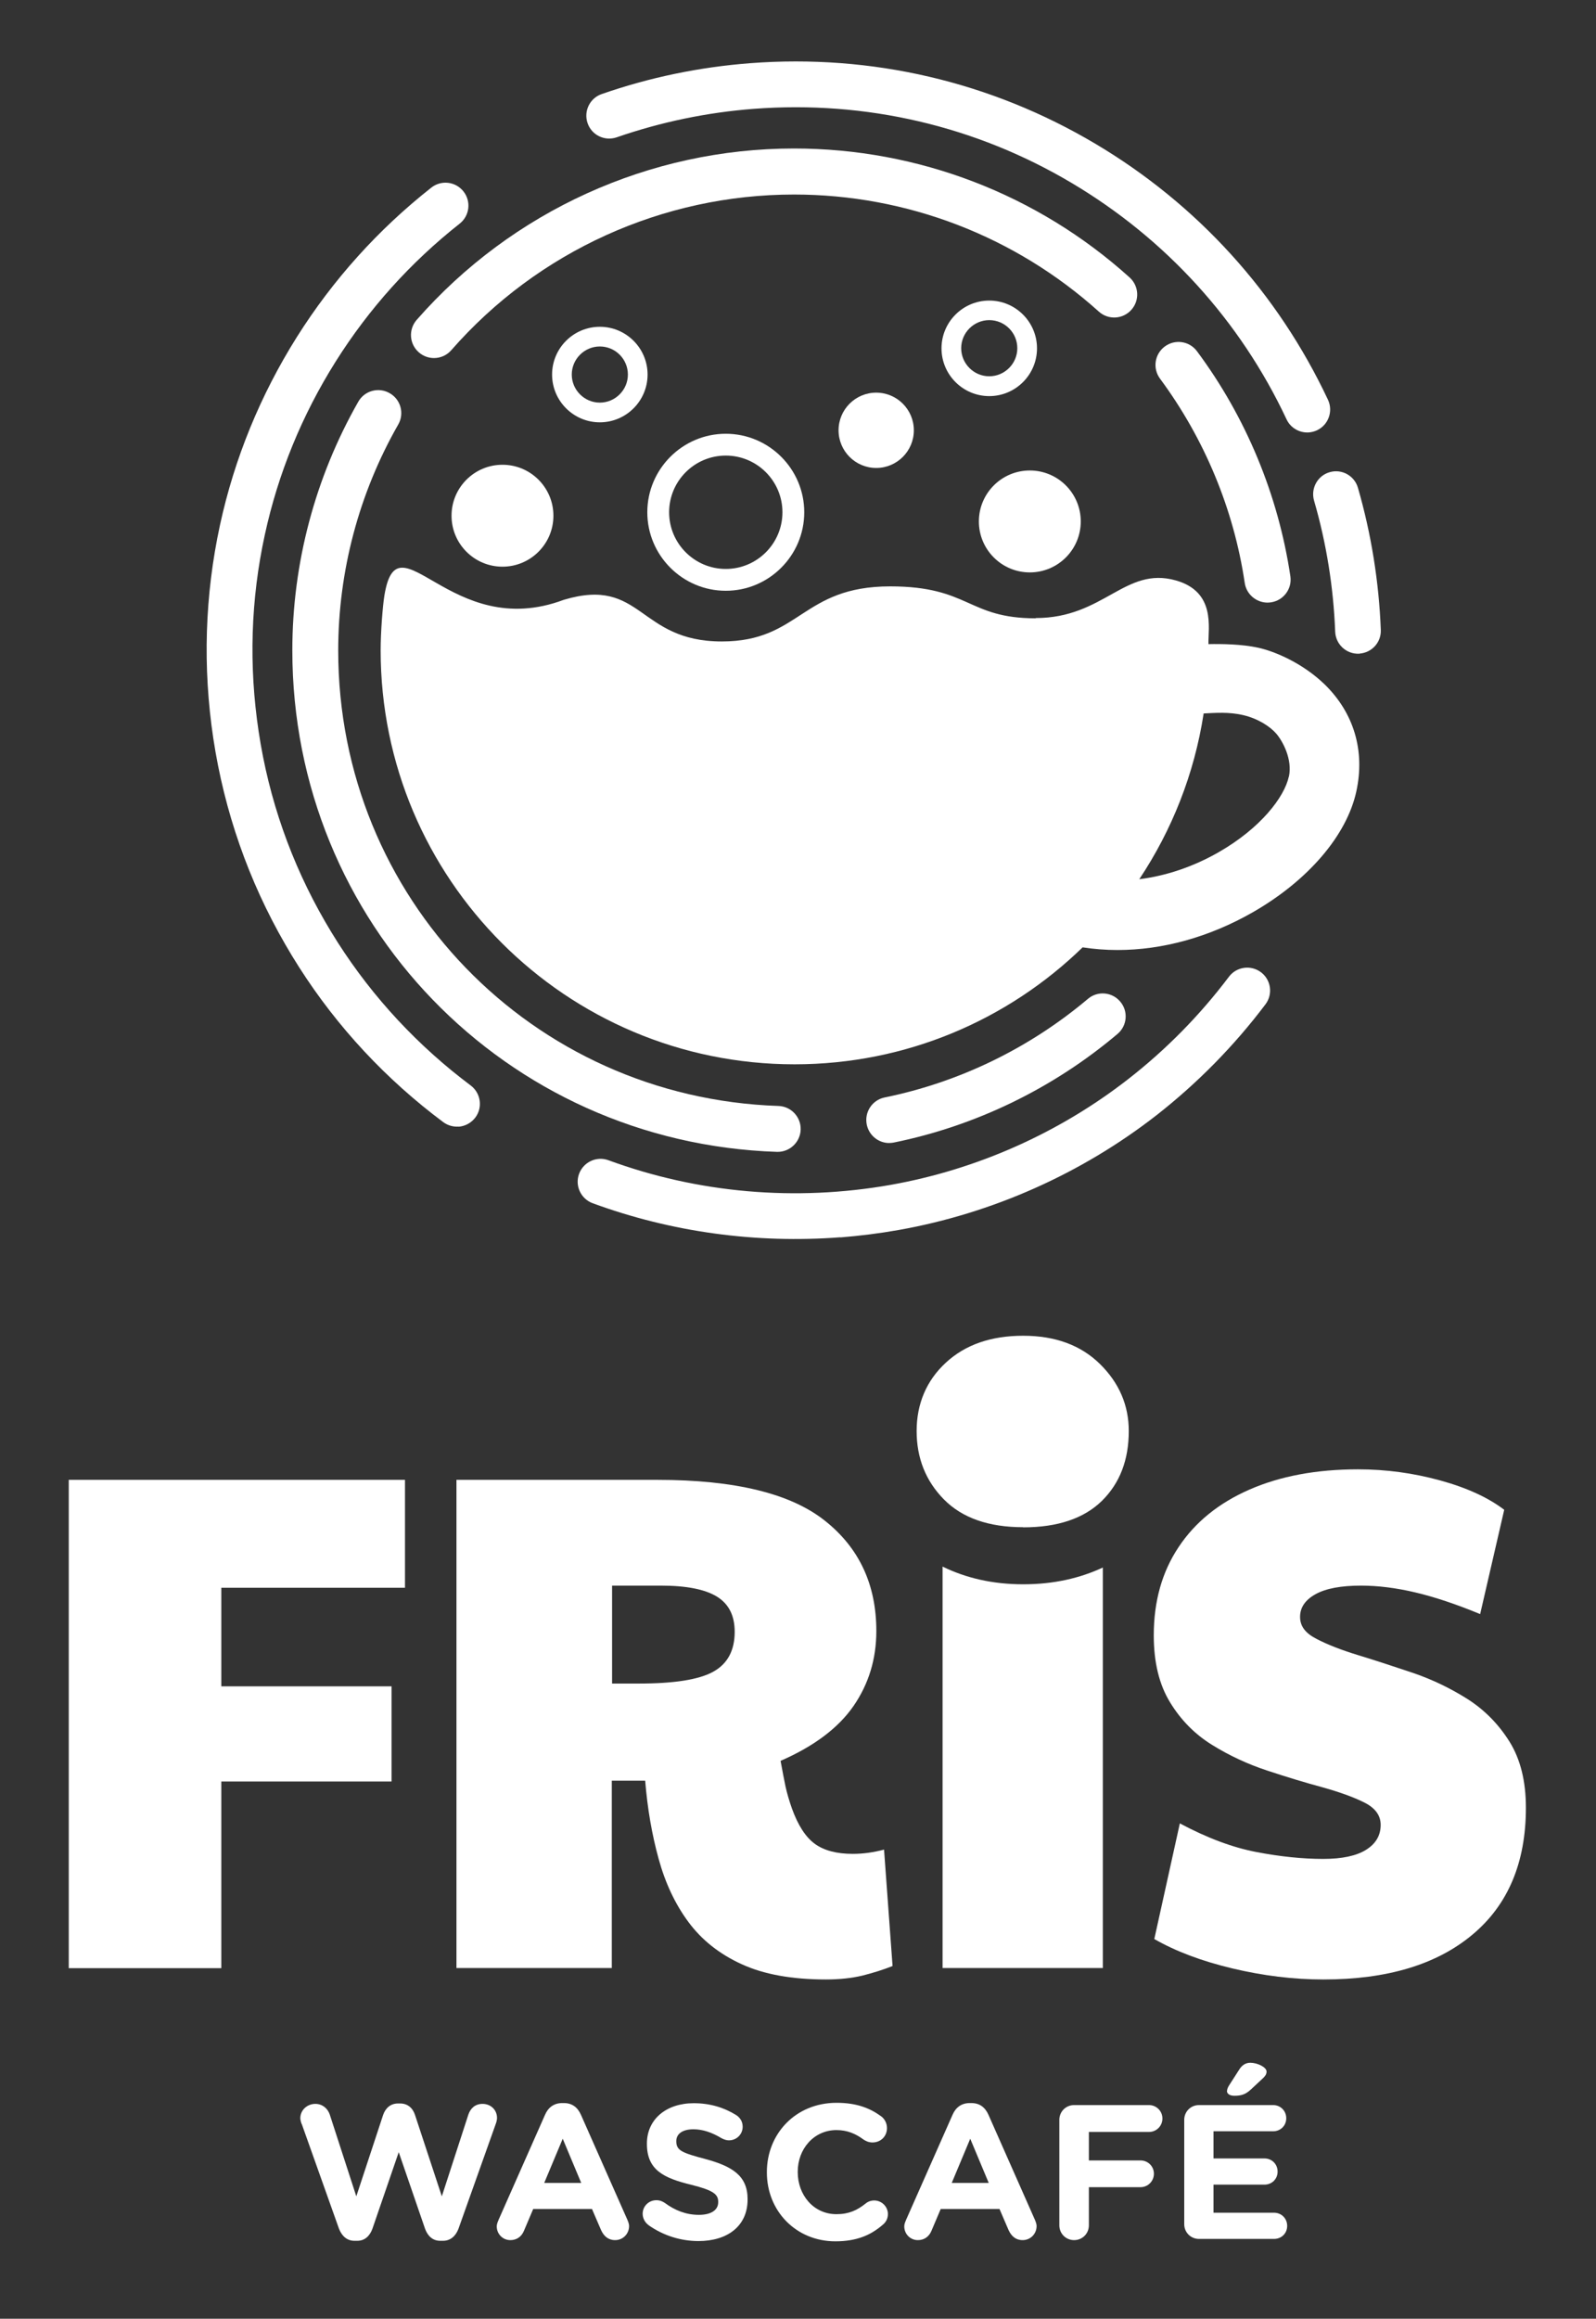 <svg xmlns="http://www.w3.org/2000/svg" id="Laag_1" data-name="Laag 1" viewBox="0 0 120 174.27"><rect x="0" y="0" width="120" height="174.27" fill="#333333" stroke="none"/><defs><style>      .cls-1 {        fill: #fff;        stroke-width: 0px;      }    </style></defs><g><g><path class="cls-1" d="M5.17,147.91v-36.69h25.28v8.11h-13.81v7.41h12.8v7.15h-12.8v14.03H5.17Z"></path><path class="cls-1" d="M62.11,148.77c-2.56,0-4.68-.38-6.35-1.15-1.67-.76-3-1.82-4-3.17-1-1.35-1.74-2.93-2.24-4.75-.5-1.81-.84-3.77-1.01-5.87h-2.51v14.08h-11.68v-36.69h15.09c5.83,0,10.03,1.02,12.61,3.07,2.58,2.04,3.87,4.81,3.87,8.29,0,2.1-.57,3.97-1.71,5.63-1.14,1.65-2.97,3.03-5.49,4.13.14.78.27,1.42.37,1.92.11.5.27,1.05.48,1.65.46,1.28,1.04,2.17,1.73,2.67.69.5,1.64.75,2.85.75.78,0,1.56-.11,2.35-.32l.64,8.75c-.71.28-1.47.52-2.27.72-.8.19-1.72.29-2.75.29ZM46.01,126.53h2.03c2.63,0,4.49-.29,5.57-.88,1.08-.59,1.63-1.59,1.63-3.01,0-1.21-.44-2.09-1.33-2.64-.89-.55-2.29-.83-4.21-.83h-3.68v7.36Z"></path><path class="cls-1" d="M99.49,148.77c-2.24,0-4.52-.28-6.83-.83-2.31-.55-4.27-1.29-5.87-2.21l1.92-8.69c2.06,1.1,3.99,1.82,5.79,2.16,1.79.34,3.46.51,4.99.51,1.42,0,2.5-.23,3.23-.69.73-.46,1.09-1.08,1.09-1.87,0-.71-.41-1.27-1.23-1.68-.82-.41-1.88-.79-3.17-1.15-1.3-.35-2.68-.77-4.13-1.25-1.46-.48-2.84-1.12-4.13-1.92-1.3-.8-2.36-1.87-3.17-3.2-.82-1.33-1.23-3.01-1.23-5.04,0-2.56.62-4.77,1.87-6.64,1.24-1.87,3.02-3.31,5.33-4.32,2.31-1.01,5.03-1.52,8.16-1.52,2.1,0,4.15.28,6.16.83,2.01.55,3.62,1.29,4.83,2.21l-1.81,7.84c-1.81-.75-3.44-1.29-4.88-1.63-1.44-.34-2.8-.51-4.08-.51-1.49,0-2.63.21-3.41.64-.78.43-1.17,1-1.17,1.71s.41,1.23,1.23,1.65c.82.43,1.87.84,3.15,1.23,1.28.39,2.65.84,4.11,1.33,1.46.5,2.83,1.16,4.11,1.97,1.28.82,2.33,1.89,3.15,3.2.82,1.32,1.23,2.97,1.23,4.96,0,4.12-1.34,7.31-4.03,9.55-2.68,2.24-6.41,3.36-11.17,3.36Z"></path><path class="cls-1" d="M76.93,119.07c-2.32,0-4.32-.48-6.06-1.33v30.17h12.05v-30.1c-1.72.8-3.69,1.26-5.99,1.26Z"></path><path class="cls-1" d="M76.93,114.78c-2.6,0-4.59-.7-5.96-2.09-1.37-1.39-2.05-3.11-2.05-5.14s.73-3.79,2.2-5.14c1.46-1.35,3.4-2.02,5.81-2.02s4.34.71,5.78,2.13c1.44,1.42,2.16,3.1,2.16,5.03,0,2.17-.67,3.92-2.02,5.25-1.35,1.32-3.32,1.99-5.92,1.99Z"></path></g><g><path class="cls-1" d="M22.67,159.62c-.04-.13-.09-.29-.09-.42,0-.62.52-1.08,1.13-1.08.52,0,.92.33,1.08.79l2,6.16,2.01-6.1c.17-.52.56-.88,1.12-.88h.17c.56,0,.95.34,1.12.88l2.01,6.1,2-6.16c.16-.45.5-.79,1.06-.79.62,0,1.09.45,1.09,1.06,0,.13-.04.3-.09.43l-2.81,7.9c-.21.56-.62.9-1.15.9h-.23c-.53,0-.92-.33-1.13-.9l-1.98-5.76-1.98,5.76c-.21.57-.6.9-1.13.9h-.23c-.53,0-.93-.34-1.15-.9l-2.81-7.9Z"></path><path class="cls-1" d="M37.48,166.85l3.5-7.91c.24-.56.68-.88,1.29-.88h.13c.62,0,1.03.32,1.28.88l3.5,7.91c.07.17.12.32.12.45,0,.59-.46,1.06-1.05,1.06-.52,0-.85-.3-1.06-.76l-.68-1.58h-4.42l-.7,1.65c-.19.45-.56.69-1.02.69-.57,0-1.02-.46-1.02-1.03,0-.16.06-.32.13-.47ZM43.7,164.06l-1.39-3.32-1.39,3.32h2.78Z"></path><path class="cls-1" d="M48.74,167.21c-.24-.17-.42-.49-.42-.83,0-.57.46-1.02,1.03-1.02.29,0,.47.1.63.2.76.56,1.59.9,2.57.9.92,0,1.45-.36,1.45-.95v-.03c0-.56-.35-.86-2.03-1.28-2.04-.5-3.33-1.09-3.33-3.07v-.03c0-1.82,1.45-3.03,3.52-3.03,1.22,0,2.27.32,3.19.89.24.16.49.43.49.88,0,.57-.46,1.02-1.03,1.02-.19,0-.37-.06-.56-.16-.73-.44-1.42-.67-2.11-.67-.86,0-1.29.37-1.29.88v.03c0,.68.43.86,2.17,1.32,2.04.55,3.19,1.26,3.19,3.02v.03c0,2-1.52,3.12-3.69,3.12-1.32,0-2.64-.4-3.78-1.21Z"></path><path class="cls-1" d="M57.66,163.27v-.03c0-2.86,2.15-5.2,5.24-5.2,1.51,0,2.51.4,3.36,1.02.23.17.43.49.43.88,0,.62-.47,1.08-1.09,1.08-.3,0-.5-.11-.66-.21-.62-.46-1.25-.72-2.05-.72-1.69,0-2.91,1.41-2.91,3.13v.03c0,1.72,1.19,3.16,2.91,3.16.93,0,1.55-.29,2.18-.79.19-.16.42-.24.66-.24.56,0,1.03.46,1.03,1.02,0,.35-.16.62-.37.79-.9.79-1.97,1.26-3.58,1.26-2.96,0-5.15-2.28-5.15-5.17Z"></path><path class="cls-1" d="M68.12,166.85l3.5-7.91c.24-.56.68-.88,1.29-.88h.13c.62,0,1.03.32,1.28.88l3.5,7.91c.07.17.12.32.12.45,0,.59-.46,1.06-1.05,1.06-.52,0-.85-.3-1.06-.76l-.68-1.58h-4.42l-.7,1.65c-.19.45-.56.69-1.02.69-.57,0-1.02-.46-1.02-1.03,0-.16.06-.32.13-.47ZM74.34,164.06l-1.39-3.32-1.39,3.32h2.78Z"></path><path class="cls-1" d="M79.65,159.32c0-.62.49-1.11,1.11-1.11h5.63c.56,0,1.01.45,1.01,1.01s-.45,1.01-1.01,1.01h-4.52v2.14h3.88c.56,0,1.01.44,1.01,1s-.45,1.01-1.01,1.01h-3.88v2.87c0,.62-.49,1.11-1.11,1.11s-1.11-.49-1.11-1.11v-7.93Z"></path><path class="cls-1" d="M90.15,168.27c-.62,0-1.11-.49-1.11-1.11v-7.84c0-.62.49-1.11,1.11-1.11h5.57c.56,0,.99.43.99.99s-.43.98-.99.98h-4.48v2.04h3.83c.56,0,.99.43.99.99s-.43.98-.99.98h-3.83v2.11h4.55c.56,0,.99.43.99.99s-.43.98-.99.98h-5.64ZM92.26,157.14c0-.13.07-.27.14-.39l.79-1.23c.19-.3.46-.49.82-.49.53,0,1.22.33,1.22.66,0,.22-.12.36-.29.52l-.89.83c-.42.39-.75.47-1.25.47-.33,0-.55-.14-.55-.37Z"></path></g></g><path class="cls-1" d="M25.05,44.63s.02.04.03.06c0-.02,0-.04,0-.06h-.03Z"></path><g><path class="cls-1" d="M32.63,26.91c-.4,0-.81-.14-1.14-.43-.72-.63-.79-1.72-.16-2.44,7.17-8.18,17.51-12.88,28.37-12.88,9.33,0,18.3,3.44,25.23,9.69.71.64.77,1.73.13,2.44-.64.71-1.73.77-2.44.13-6.3-5.67-14.44-8.8-22.92-8.8-9.86,0-19.26,4.26-25.77,11.7-.34.39-.82.59-1.3.59Z"></path><path class="cls-1" d="M95.3,45.29c-.84,0-1.58-.62-1.71-1.47-.82-5.54-3.03-10.85-6.37-15.36-.57-.77-.41-1.85.36-2.42.77-.57,1.85-.41,2.42.36,3.69,4.96,6.11,10.81,7.02,16.91.14.94-.51,1.82-1.46,1.96-.09.01-.17.02-.26.02Z"></path><path class="cls-1" d="M66.72,85.9c-.75-.06-1.39-.61-1.55-1.38-.19-.94.41-1.85,1.35-2.04,5.6-1.14,10.88-3.7,15.28-7.41.73-.62,1.82-.52,2.43.21.62.73.52,1.82-.21,2.43-4.84,4.09-10.66,6.91-16.82,8.16-.16.03-.33.04-.49.03Z"></path><path class="cls-1" d="M58.48,86.57s-.04,0-.06,0c-20.43-.68-36.44-17.24-36.44-37.69,0-6.55,1.72-13.01,4.96-18.69.47-.83,1.53-1.12,2.36-.64.83.47,1.12,1.53.64,2.36-2.95,5.16-4.51,11.03-4.51,16.98,0,18.58,14.54,33.61,33.1,34.23.95.03,1.7.83,1.67,1.78-.03.93-.8,1.67-1.73,1.67Z"></path></g><path class="cls-1" d="M102.25,49.13s-.04,0-.07,0c-.95.04-1.75-.7-1.79-1.65-.13-3.35-.66-6.66-1.59-9.86-.26-.91.26-1.87,1.17-2.13.91-.27,1.87.26,2.13,1.17,1,3.46,1.58,7.06,1.72,10.68.04.93-.67,1.71-1.59,1.78Z"></path><g><path class="cls-1" d="M98.42,32.5c-.69.05-1.38-.32-1.69-.99-3.48-7.41-9.07-13.55-16.14-17.75-7.23-4.3-15.5-6.22-23.92-5.58-3.52.27-6.98.99-10.3,2.14-.9.31-1.88-.16-2.19-1.06-.31-.9.16-1.88,1.06-2.19,3.59-1.25,7.35-2.03,11.16-2.32,9.13-.7,18.1,1.39,25.95,6.05,7.67,4.55,13.72,11.21,17.5,19.25.4.86.03,1.89-.83,2.29-.19.09-.4.14-.6.16Z"></path><path class="cls-1" d="M63.18,92.99c-6.32.48-12.68-.38-18.62-2.56-.89-.33-1.35-1.32-1.02-2.21.33-.89,1.32-1.35,2.21-1.02,6.75,2.48,14.08,3.11,21.22,1.85,6.48-1.15,12.66-3.9,17.86-7.95,2.85-2.22,5.39-4.8,7.57-7.69.57-.76,1.65-.91,2.41-.34.76.57.91,1.65.34,2.41-2.36,3.13-5.12,5.93-8.2,8.34-5.64,4.39-12.34,7.37-19.37,8.62-1.46.26-2.92.44-4.39.56Z"></path><path class="cls-1" d="M34.48,84.67c-.4.03-.81-.08-1.16-.34-.52-.39-1.05-.8-1.55-1.21-4.17-3.41-7.64-7.49-10.32-12.14-2.76-4.78-4.58-9.99-5.41-15.47-.81-5.38-.64-10.78.5-16.05,1.09-5.02,3.04-9.77,5.78-14.13,2.71-4.3,6.11-8.08,10.11-11.23.75-.59,1.83-.46,2.42.29.59.75.46,1.83-.29,2.42-3.69,2.91-6.82,6.39-9.32,10.36-2.53,4.02-4.33,8.41-5.33,13.03-1.06,4.86-1.21,9.84-.46,14.8.76,5.05,2.44,9.85,4.99,14.26,2.47,4.28,5.68,8.05,9.52,11.2.47.38.95.76,1.43,1.12.76.57.92,1.65.35,2.41-.31.41-.77.65-1.25.69Z"></path></g><path class="cls-1" d="M77.87,46.47c-5.13,0-4.97-2.4-10.94-2.4-6.67,0-6.75,4.14-12.66,4.14-6.32,0-5.97-4.9-11.88-3.13-8.55,3.21-12.49-6.48-13.49-.31-.12.73-.28,2.71-.28,4.1,0,17.19,13.93,31.12,31.12,31.12,8.42,0,16.06-3.35,21.66-8.79.86.13,1.73.2,2.62.2,3.4,0,6.91-.97,10.18-2.84,4.15-2.38,7.06-5.77,7.78-9.08.67-3.06-.19-5.92-2.4-8.06-1.63-1.57-3.7-2.46-4.98-2.74-1.23-.27-2.73-.29-3.74-.27-.02-1.24.56-3.94-2.46-4.79-3.82-1.07-5.39,2.83-10.52,2.83ZM96.9,58.38c-.33,1.51-2.09,3.85-5.29,5.68-1.91,1.09-3.95,1.77-5.95,2.02,2.45-3.68,4.14-7.91,4.84-12.46.87-.04,1.89-.13,2.99.13s2.01.85,2.48,1.4,1.22,1.92.94,3.22Z"></path><circle class="cls-1" cx="65.88" cy="32.34" r="2.83"></circle><path class="cls-1" d="M45.1,26.04c1.17,0,2.11.95,2.11,2.11s-.95,2.11-2.11,2.11-2.11-.95-2.11-2.11.95-2.11,2.11-2.11M45.1,24.56c-1.98,0-3.59,1.61-3.59,3.59s1.61,3.59,3.59,3.59,3.59-1.61,3.59-3.59-1.61-3.59-3.59-3.59h0Z"></path><path class="cls-1" d="M74.38,24.06c1.17,0,2.11.95,2.11,2.11s-.95,2.11-2.11,2.11-2.11-.95-2.11-2.11.95-2.11,2.11-2.11M74.38,22.59c-1.98,0-3.59,1.61-3.59,3.59s1.61,3.59,3.59,3.59,3.59-1.61,3.59-3.59-1.61-3.59-3.59-3.59h0Z"></path><path class="cls-1" d="M54.57,32.6c-3.25,0-5.9,2.65-5.9,5.9s2.65,5.9,5.9,5.9,5.9-2.65,5.9-5.9-2.65-5.9-5.9-5.9ZM54.57,42.76c-2.35,0-4.26-1.91-4.26-4.26s1.91-4.26,4.26-4.26,4.26,1.91,4.26,4.26-1.91,4.26-4.26,4.26Z"></path><circle class="cls-1" cx="37.78" cy="38.76" r="3.83"></circle><circle class="cls-1" cx="77.43" cy="39.19" r="3.83"></circle></svg>